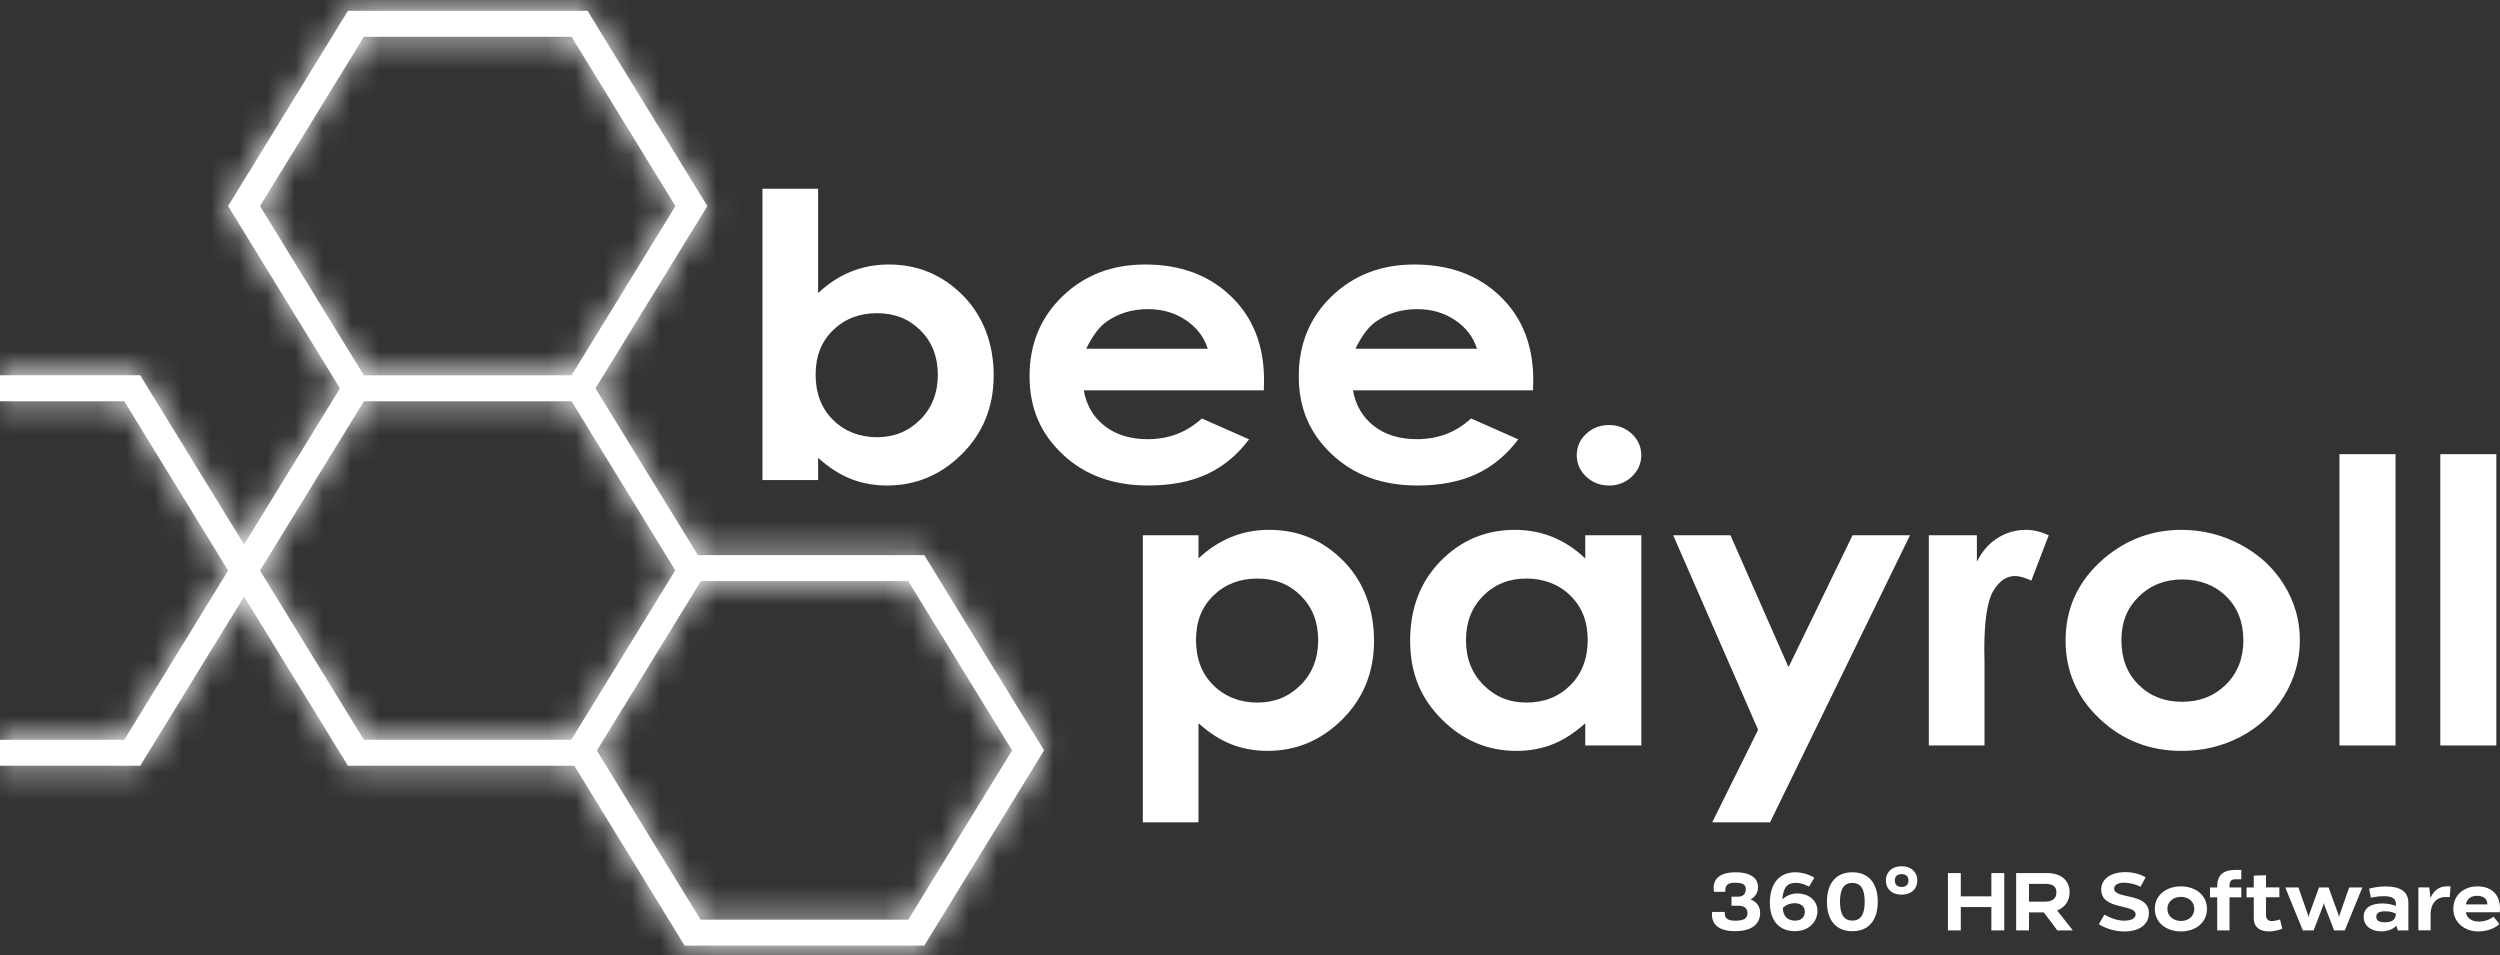 <svg width="89" height="34" viewBox="0 0 89 34" fill="none" xmlns="http://www.w3.org/2000/svg">
<rect x="0" y="0" width="89" height="34" fill="#333333" stroke="none"/>
<path d="M34.285 10.524C33.558 9.786 32.677 9.416 31.639 9.416C31.161 9.416 30.712 9.502 30.293 9.671C29.874 9.84 29.485 10.095 29.125 10.434V6.719H27.143V17.091H29.125V16.3C29.514 16.649 29.906 16.9 30.302 17.054C30.696 17.207 31.122 17.284 31.58 17.284C32.608 17.284 33.498 16.909 34.248 16.16C35 15.41 35.375 14.478 35.375 13.363C35.375 12.249 35.011 11.262 34.286 10.524H34.285ZM32.761 14.938C32.344 15.356 31.831 15.565 31.221 15.565C30.611 15.565 30.071 15.361 29.657 14.949C29.242 14.539 29.036 14.002 29.036 13.337C29.036 12.673 29.243 12.158 29.657 11.755C30.071 11.352 30.593 11.149 31.221 11.149C31.85 11.149 32.362 11.355 32.772 11.765C33.182 12.175 33.387 12.701 33.387 13.342C33.387 13.983 33.177 14.522 32.762 14.938L32.761 14.938Z" fill="white"/>
<path d="M45 13.535C45 12.297 44.608 11.302 43.823 10.547C43.038 9.793 42.02 9.416 40.767 9.416C39.589 9.416 38.607 9.793 37.826 10.547C37.043 11.302 36.652 12.25 36.652 13.391C36.652 14.533 37.044 15.432 37.83 16.174C38.614 16.915 39.63 17.284 40.877 17.284C41.682 17.284 42.377 17.15 42.961 16.883C43.546 16.613 44.048 16.201 44.467 15.64L42.785 14.898C42.249 15.389 41.608 15.635 40.863 15.635C40.239 15.635 39.726 15.478 39.325 15.164C38.922 14.849 38.675 14.426 38.582 13.895H44.993L45 13.536V13.535ZM38.669 12.415C38.895 11.952 39.139 11.629 39.401 11.447C39.822 11.153 40.309 11.005 40.865 11.005C41.378 11.005 41.829 11.136 42.217 11.398C42.605 11.658 42.864 11.998 42.997 12.415H38.669H38.669Z" fill="white"/>
<path d="M54.585 13.535C54.585 12.297 54.193 11.302 53.407 10.547C52.623 9.793 51.604 9.416 50.352 9.416C49.172 9.416 48.192 9.793 47.409 10.547C46.627 11.302 46.236 12.25 46.236 13.391C46.236 14.533 46.628 15.432 47.414 16.174C48.198 16.915 49.214 17.284 50.462 17.284C51.265 17.284 51.96 17.15 52.544 16.883C53.129 16.613 53.631 16.201 54.05 15.64L52.37 14.898C51.834 15.389 51.193 15.635 50.448 15.635C49.823 15.635 49.31 15.478 48.908 15.164C48.507 14.849 48.259 14.426 48.165 13.895H54.576L54.584 13.536L54.585 13.535ZM48.254 12.415C48.478 11.952 48.722 11.629 48.986 11.447C49.407 11.153 49.894 11.005 50.45 11.005C50.963 11.005 51.413 11.136 51.801 11.398C52.19 11.658 52.45 11.998 52.581 12.415H48.254Z" fill="white"/>
<path d="M58.093 15.444C57.867 15.236 57.597 15.131 57.281 15.131C56.965 15.131 56.694 15.236 56.468 15.444C56.245 15.653 56.133 15.906 56.133 16.205C56.133 16.504 56.245 16.758 56.468 16.968C56.692 17.178 56.963 17.285 57.281 17.285C57.599 17.285 57.867 17.18 58.093 16.968C58.316 16.758 58.429 16.503 58.429 16.205C58.429 15.907 58.317 15.654 58.093 15.444Z" fill="white"/>
<path d="M47.826 19.97C47.099 19.232 46.218 18.862 45.181 18.862C44.702 18.862 44.254 18.948 43.834 19.117C43.416 19.288 43.026 19.542 42.666 19.88V19.055H40.685V29.275H42.666V25.747C43.055 26.096 43.447 26.347 43.843 26.5C44.239 26.652 44.663 26.731 45.121 26.731C46.149 26.731 47.039 26.356 47.791 25.606C48.541 24.856 48.916 23.923 48.916 22.81C48.916 21.698 48.554 20.708 47.827 19.97H47.826ZM46.302 24.386C45.885 24.804 45.372 25.012 44.762 25.012C44.153 25.012 43.612 24.808 43.198 24.397C42.783 23.987 42.578 23.449 42.578 22.783C42.578 22.118 42.784 21.605 43.198 21.201C43.612 20.798 44.134 20.597 44.762 20.597C45.391 20.597 45.904 20.801 46.313 21.212C46.723 21.623 46.928 22.148 46.928 22.791C46.928 23.434 46.718 23.97 46.303 24.386H46.302Z" fill="white"/>
<path d="M56.435 19.056V19.881C56.08 19.543 55.693 19.289 55.276 19.118C54.856 18.949 54.408 18.863 53.931 18.863C52.895 18.863 52.013 19.232 51.288 19.971C50.564 20.709 50.201 21.656 50.201 22.811C50.201 23.967 50.577 24.857 51.325 25.607C52.075 26.357 52.963 26.732 53.991 26.732C54.447 26.732 54.872 26.654 55.264 26.5C55.656 26.348 56.046 26.096 56.435 25.748V26.539H58.431V19.056H56.435ZM55.904 24.396C55.492 24.806 54.972 25.011 54.346 25.011C53.719 25.011 53.227 24.803 52.812 24.386C52.397 23.968 52.189 23.436 52.189 22.791C52.189 22.145 52.394 21.623 52.801 21.211C53.209 20.801 53.722 20.596 54.337 20.596C54.953 20.596 55.49 20.798 55.903 21.201C56.317 21.605 56.523 22.131 56.523 22.783C56.523 23.434 56.316 23.985 55.903 24.396H55.904Z" fill="white"/>
<path d="M65.951 19.056L63.671 23.752L61.605 19.056H59.566L62.589 25.981L60.954 29.276H63.014L67.995 19.056H65.951H65.951Z" fill="white"/>
<path d="M72.123 18.863C71.757 18.863 71.421 18.96 71.115 19.153C70.807 19.346 70.562 19.626 70.377 19.998V19.055H68.666V26.538H70.648V23.512L70.641 23.147C70.641 22.101 70.747 21.4 70.957 21.043C71.17 20.685 71.429 20.506 71.736 20.506C71.888 20.506 72.08 20.56 72.315 20.671L72.935 19.055C72.654 18.927 72.383 18.862 72.124 18.862L72.123 18.863Z" fill="white"/>
<path d="M81.319 20.831C80.948 20.225 80.433 19.746 79.774 19.393C79.113 19.04 78.407 18.863 77.657 18.863C76.619 18.863 75.701 19.203 74.903 19.881C73.991 20.662 73.535 21.635 73.535 22.804C73.535 23.895 73.938 24.823 74.745 25.587C75.551 26.35 76.525 26.732 77.666 26.732C78.44 26.732 79.149 26.558 79.793 26.213C80.436 25.866 80.944 25.386 81.317 24.772C81.689 24.157 81.875 23.497 81.875 22.791C81.875 22.086 81.691 21.435 81.32 20.832L81.319 20.831ZM79.242 24.372C78.827 24.78 78.307 24.984 77.682 24.984C77.056 24.984 76.54 24.782 76.133 24.378C75.727 23.975 75.522 23.447 75.522 22.796C75.522 22.144 75.728 21.645 76.141 21.238C76.553 20.833 77.07 20.629 77.69 20.629C78.31 20.629 78.845 20.831 79.253 21.231C79.661 21.632 79.864 22.155 79.864 22.796C79.864 23.437 79.656 23.963 79.242 24.372V24.372Z" fill="white"/>
<path d="M83.285 16.168V26.539H85.281V16.168H83.285Z" fill="white"/>
<path d="M86.875 16.168V26.539H88.869V16.168H86.875Z" fill="white"/>
<path d="M62.317 32.021C62.49 31.933 62.586 31.768 62.586 31.584C62.586 31.258 62.314 31.053 61.781 31.053C61.292 31.053 60.931 31.248 61.02 31.747H61.421C61.405 31.49 61.526 31.426 61.781 31.426C62.078 31.426 62.15 31.513 62.15 31.662C62.15 31.831 62.045 31.922 61.866 31.922H61.642V32.243H61.866C62.112 32.243 62.21 32.346 62.21 32.509C62.21 32.672 62.112 32.777 61.784 32.777C61.513 32.777 61.386 32.704 61.401 32.466H60.95C60.903 32.941 61.231 33.15 61.772 33.15C62.283 33.15 62.661 32.955 62.661 32.492C62.661 32.27 62.531 32.095 62.317 32.02V32.021Z" fill="white"/>
<path d="M63.995 31.807C63.767 31.807 63.594 31.889 63.451 32.018C63.483 31.572 63.642 31.43 63.931 31.43C64.079 31.43 64.209 31.465 64.402 31.563L64.591 31.248C64.386 31.115 64.126 31.053 63.913 31.053C63.357 31.053 63.008 31.441 63.008 32.131C63.008 32.821 63.38 33.15 63.897 33.15C64.414 33.15 64.701 32.798 64.701 32.431C64.701 32.015 64.342 31.807 63.995 31.807ZM63.915 32.775C63.692 32.775 63.481 32.673 63.468 32.326C63.566 32.213 63.739 32.154 63.89 32.154C64.086 32.154 64.253 32.25 64.253 32.457C64.253 32.65 64.112 32.775 63.915 32.775Z" fill="white"/>
<path d="M65.944 31.053C65.354 31.053 65.039 31.456 65.039 32.105C65.039 32.754 65.355 33.151 65.944 33.151C66.532 33.151 66.848 32.752 66.848 32.105C66.848 31.458 66.535 31.053 65.944 31.053ZM65.944 32.772C65.625 32.772 65.504 32.528 65.504 32.101C65.504 31.675 65.626 31.432 65.944 31.432C66.262 31.432 66.383 31.677 66.383 32.101C66.383 32.526 66.263 32.772 65.944 32.772Z" fill="white"/>
<path d="M67.698 30.838C67.342 30.838 67.137 31.056 67.137 31.346C67.137 31.637 67.342 31.85 67.698 31.85C68.053 31.85 68.257 31.631 68.257 31.346C68.257 31.061 68.053 30.838 67.698 30.838ZM67.698 31.575C67.534 31.575 67.456 31.485 67.456 31.347C67.456 31.187 67.558 31.118 67.698 31.118C67.837 31.118 67.941 31.187 67.941 31.347C67.941 31.485 67.864 31.575 67.698 31.575Z" fill="white"/>
<path d="M70.893 31.082V31.91H69.804V31.082H69.346V33.122H69.804V32.291H70.893V33.122H71.351V31.082H70.893Z" fill="white"/>
<path d="M73.233 32.413C73.52 32.303 73.678 32.062 73.678 31.765C73.678 31.34 73.366 31.082 72.883 31.082H71.775V33.122H72.233V32.481H72.76L73.24 33.122H73.793L73.234 32.413H73.233ZM72.802 32.099H72.232V31.465H72.798C73.069 31.465 73.208 31.548 73.208 31.771C73.208 31.959 73.098 32.099 72.802 32.099Z" fill="white"/>
<path d="M75.264 31.636C75.264 31.507 75.396 31.424 75.626 31.424C75.806 31.424 76.012 31.477 76.205 31.567L76.385 31.228C76.183 31.123 75.961 31.048 75.664 31.048C75.144 31.048 74.797 31.29 74.803 31.68C74.815 32.411 76.029 32.167 76.029 32.554C76.029 32.72 75.814 32.776 75.624 32.776C75.366 32.776 75.115 32.672 74.917 32.56L74.719 32.901C74.911 33.026 75.243 33.16 75.63 33.16C76.149 33.16 76.502 32.916 76.502 32.511C76.502 31.757 75.265 32.027 75.265 31.637L75.264 31.636Z" fill="white"/>
<path d="M77.643 31.555C77.119 31.555 76.711 31.866 76.711 32.356C76.711 32.846 77.119 33.159 77.643 33.159C78.166 33.159 78.568 32.843 78.568 32.356C78.568 31.869 78.163 31.555 77.643 31.555ZM77.643 32.787C77.397 32.787 77.16 32.635 77.16 32.356C77.16 32.077 77.397 31.928 77.643 31.928C77.888 31.928 78.116 32.076 78.116 32.356C78.116 32.636 77.886 32.787 77.643 32.787Z" fill="white"/>
<path d="M79.578 31.302H79.79V30.969H79.578C79.127 30.969 78.933 31.178 78.933 31.546V31.593H78.676V31.944H78.933V33.123H79.37V31.944H79.791V31.593H79.37V31.546C79.37 31.374 79.428 31.302 79.578 31.302Z" fill="white"/>
<path d="M81.169 32.733C81.055 32.772 80.934 32.792 80.868 32.792C80.754 32.792 80.67 32.713 80.67 32.593V31.943H81.146V31.592H80.67V31.158L80.234 31.173V31.593H79.977V31.944H80.234V32.703C80.234 32.996 80.444 33.159 80.772 33.159C80.922 33.159 81.122 33.119 81.248 33.063L81.169 32.733Z" fill="white"/>
<path d="M83.631 31.593L83.297 32.549L83.272 32.647L83.244 32.549L82.898 31.593H82.557L82.21 32.549L82.185 32.647L82.157 32.549L81.823 31.593H81.356L81.98 33.122H82.365L82.702 32.243L82.73 32.145L82.755 32.243L83.094 33.122H83.475L84.1 31.593H83.629H83.631Z" fill="white"/>
<path d="M84.934 31.557C84.708 31.557 84.497 31.592 84.339 31.637L84.405 31.958C84.48 31.941 84.665 31.904 84.86 31.904C85.148 31.904 85.293 31.979 85.293 32.169V32.25C85.157 32.201 85.006 32.163 84.817 32.163C84.39 32.163 84.147 32.326 84.147 32.641C84.147 32.956 84.406 33.156 84.781 33.156C85.016 33.156 85.192 33.075 85.31 32.956L85.363 33.123H85.738V32.143C85.738 31.724 85.426 31.558 84.936 31.558L84.934 31.557ZM85.292 32.528C85.292 32.763 85.117 32.834 84.921 32.834C84.726 32.834 84.596 32.787 84.596 32.641C84.596 32.513 84.676 32.442 84.918 32.442C85.06 32.442 85.177 32.472 85.291 32.522V32.528H85.292Z" fill="white"/>
<path d="M87.094 31.555C86.816 31.555 86.633 31.721 86.528 31.965L86.481 31.592H86.094V33.121H86.529V32.564C86.529 32.13 86.775 31.936 87.044 31.936H87.211L87.239 31.554H87.093L87.094 31.555Z" fill="white"/>
<path d="M88.202 31.555C87.682 31.555 87.338 31.89 87.338 32.356C87.338 32.823 87.719 33.159 88.229 33.159C88.477 33.159 88.787 33.082 88.979 32.895L88.771 32.636C88.594 32.761 88.424 32.808 88.257 32.808C88.025 32.808 87.833 32.716 87.78 32.476H88.992C89.056 31.878 88.721 31.556 88.203 31.556L88.202 31.555ZM87.783 32.196C87.824 32.012 87.95 31.89 88.186 31.89C88.408 31.89 88.56 32.006 88.547 32.196H87.783Z" fill="white"/>
<path d="M32.902 19.762H24.845L21.199 13.825L25.158 7.374L25.182 7.336L20.916 0.385H12.386L8.12 7.336L12.102 13.825L8.69 19.386L4.992 13.36H0V14.285H4.424L8.121 20.311L4.424 26.336H0V27.261H4.992L8.69 21.239L12.386 27.261H20.445L24.373 33.664H32.903L37.169 26.713L32.903 19.762H32.902ZM9.257 7.337L12.954 1.311H20.348L24.045 7.337L20.348 13.361H12.954L9.257 7.337ZM20.337 26.337H12.954L9.257 20.312L12.954 14.286H20.348L23.994 20.23L24.039 20.304L20.337 26.336V26.337ZM32.334 32.739H24.939L21.294 26.795L21.248 26.721L24.951 20.687H32.334L36.031 26.714L32.334 32.74V32.739Z" fill="white"/>
<mask id="mask0_401_220" style="mask-type:luminance" maskUnits="userSpaceOnUse" x="0" y="0" width="38" height="34">
<path d="M32.902 19.763H24.845L21.199 13.825L25.158 7.374L25.182 7.337L20.916 0.386H12.386L8.12 7.337L12.102 13.825L8.69 19.386L4.992 13.361H0V14.286H4.424L8.121 20.312L4.424 26.337H0V27.262H4.992L8.69 21.239L12.386 27.262H20.445L24.373 33.665H32.903L37.169 26.714L32.903 19.763H32.902ZM9.257 7.338L12.954 1.312H20.348L24.045 7.338L20.348 13.362H12.954L9.257 7.338ZM20.337 26.338H12.954L9.257 20.312L12.954 14.287H20.348L23.994 20.23L24.039 20.305L20.337 26.337V26.338ZM32.334 32.739H24.939L21.294 26.796L21.248 26.722L24.951 20.688H32.334L36.031 26.715L32.334 32.74V32.739Z" fill="white"/>
</mask>
<g mask="url(#mask0_401_220)">
<path d="M68.488 -27.404H-51.332V64.46H68.488V-27.404Z" fill="white"/>
</g>
</svg>
